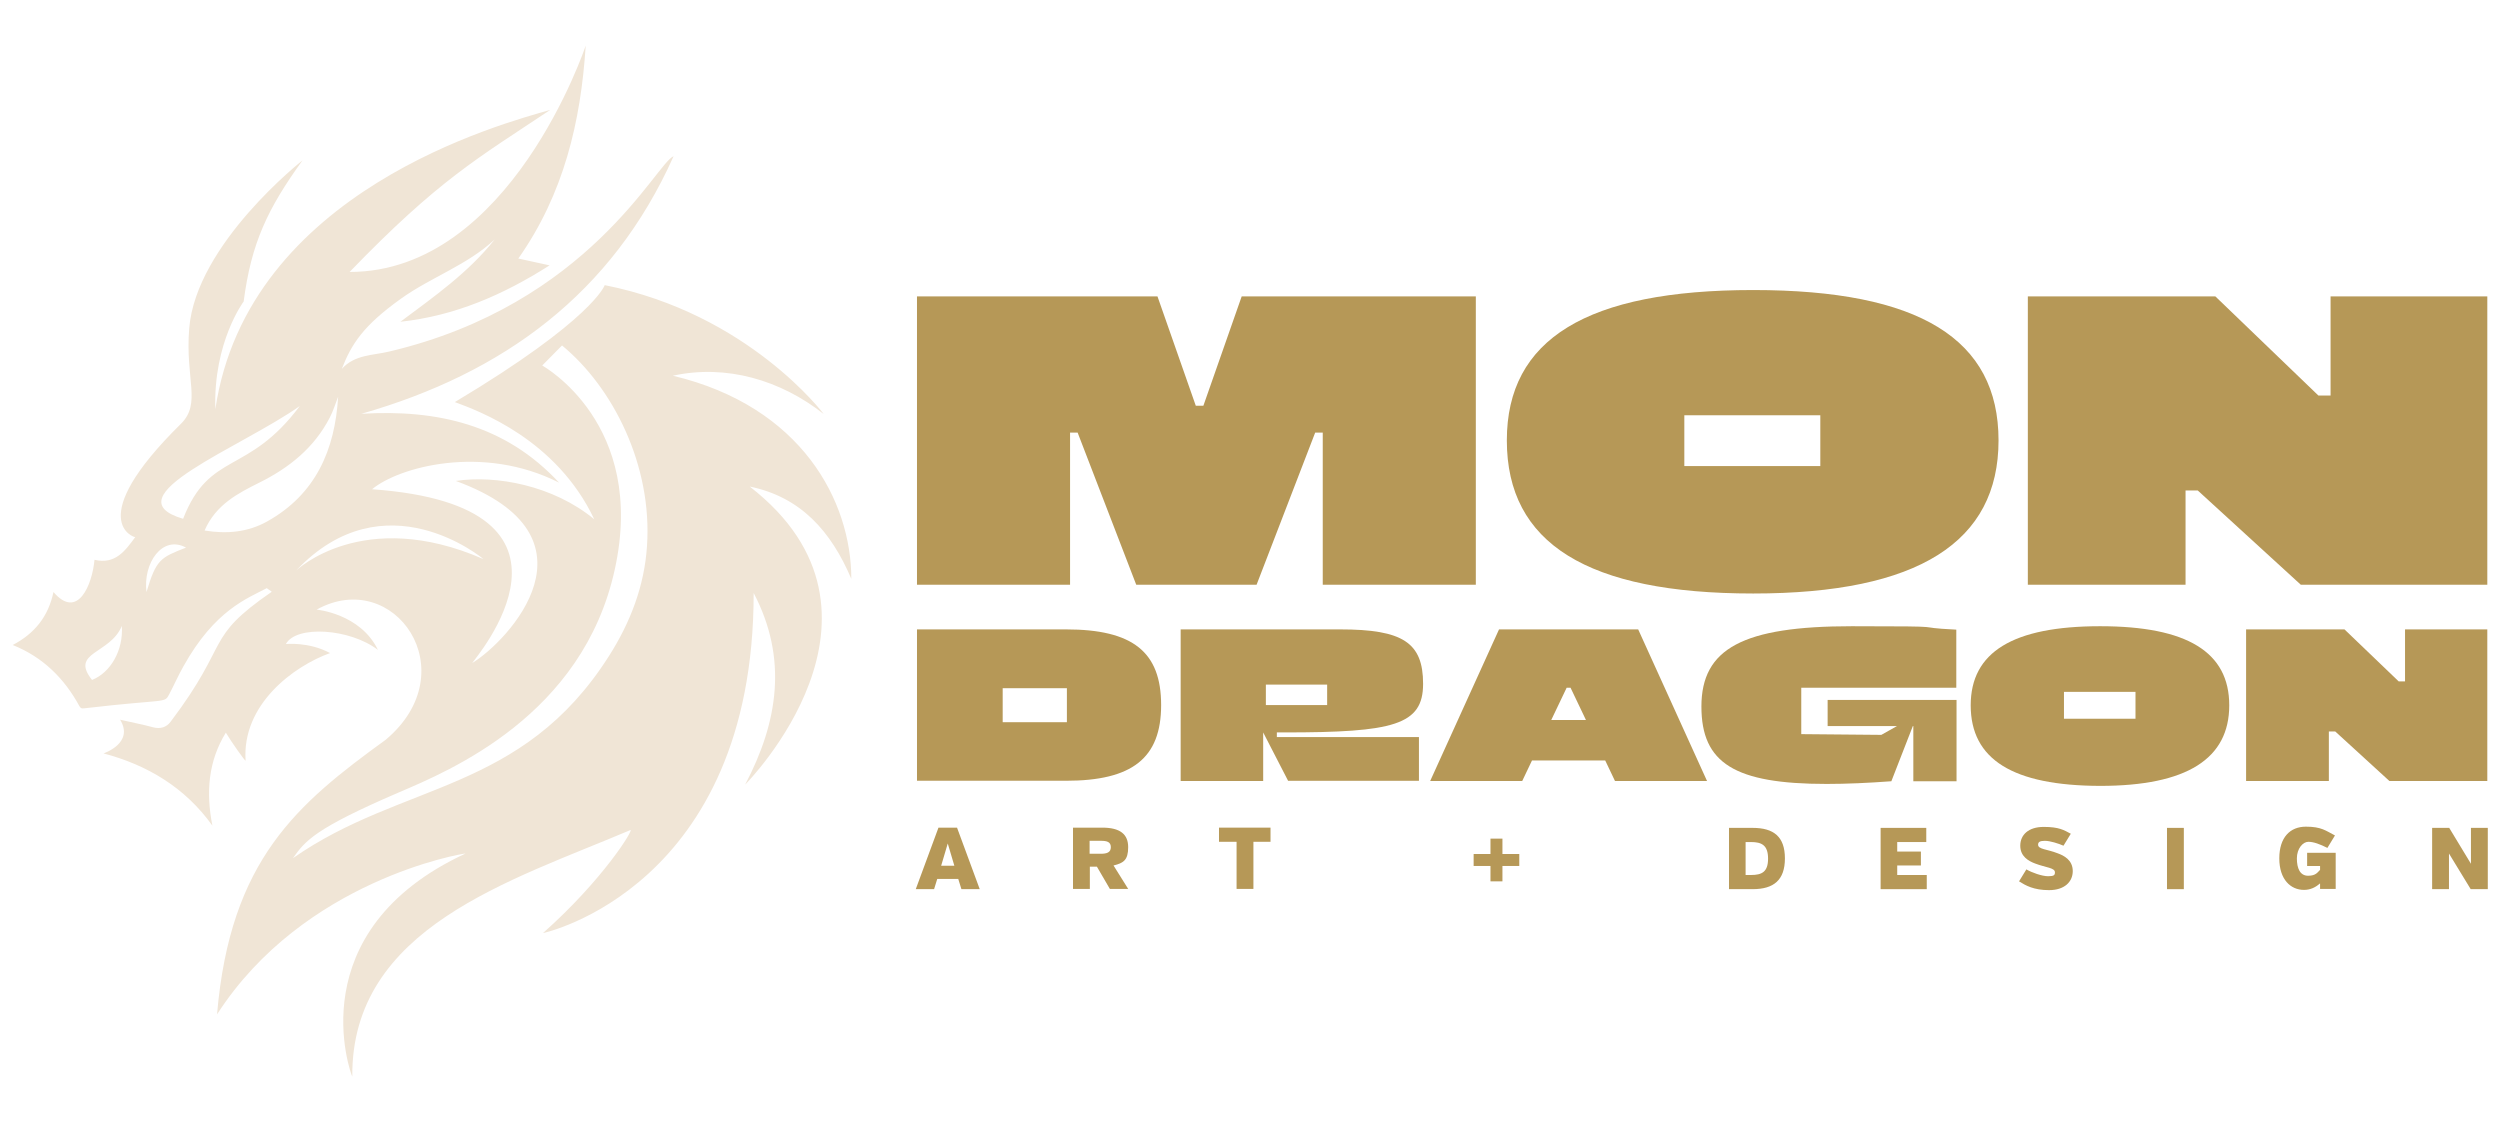 <?xml version="1.0" encoding="UTF-8"?>
<svg id="Layer_1" xmlns="http://www.w3.org/2000/svg" version="1.1" viewBox="0 0 1024 459.9">
  <!-- Generator: Adobe Illustrator 29.0.1, SVG Export Plug-In . SVG Version: 2.1.0 Build 192)  -->
  <defs>
    <style>
      .st0 {
        fill: #b69857;
      }

      .st1 {
        fill: #f0e5d6;
      }
    </style>
  </defs>
  <g>
    <path class="st0" d="M375.6,257.8h61c27.4,0,39,9.2,39,31s-11.9,31-39,31h-61v-62ZM437,295.8v-13.9h-26.3v13.9h26.3Z"/>
    <path class="st0" d="M483.6,257.8h65.3c25.7,0,34,5.4,34,22.3s-12.1,19.9-56.7,19.9h-3.2v1.9h58.2v17.9h-53.6l-10.2-19.8v19.9h-33.8v-62.1h0ZM543.6,288.8v-8.4h-25.1v8.4h25.1Z"/>
    <path class="st0" d="M614,257.8h57l28.2,62.1h-37.7l-4-8.4h-30l-4,8.4h-37.7l28.2-62.1ZM649.6,294.9l-6.3-13.2h-1.6l-6.3,13.2h14.2,0Z"/>
    <path class="st0" d="M696.9,289.4c0-23.8,17.1-32.9,61.6-32.9s22.4.4,42.8,1.4v23.8h-63.5v19l32.8.3,6.4-3.6h-28.4v-10.7h52.8v33.3h-17.7v-22.6h-.2l-8.8,22.6c-9.5.7-18.4,1.1-26.5,1.1-37.7,0-51.3-8.5-51.3-31.7h0Z"/>
    <path class="st0" d="M807.2,288.9c0-21.8,17.3-32.4,53-32.4s52.9,10.6,52.9,32.4-17.2,33-52.9,33c-35.7-.1-53-10.8-53-33ZM874.7,294.4v-11h-29.3v11h29.3Z"/>
    <path class="st0" d="M920,257.8h40.3l22.2,21.3h2.6v-21.3h33.7v62.1h-40.1l-22.2-20.3h-2.6v20.3h-33.9v-62.1Z"/>
    <path class="st0" d="M375.6,121.4h98.5l15.7,44.8h3.1l15.7-44.8h95.9v118.1h-62.7v-62.3h-3.1l-24,62.3h-49.3l-24-62.3h-3.1v62.3h-62.7v-118.1h0Z"/>
    <path class="st0" d="M617.2,180.4c0-41.5,32.8-61.6,100.9-61.6s100.5,20.1,100.5,61.6-32.7,62.7-100.5,62.7-100.9-20.5-100.9-62.7ZM745.6,190.9v-20.8h-55.7v20.8h55.7Z"/>
    <path class="st0" d="M830.7,121.4h76.7l42.2,40.6h5v-40.6h64.2v118.1h-76.4l-42.2-38.6h-5v38.6h-64.6v-118.1h0Z"/>
  </g>
  <path class="st1" d="M129.7,249.7s17.9,1.6,25.1,16.5c-11.5-8.8-33.5-10.2-37.7-2.4,0,0,9.4-1,18.1,3.7-14.8,5.3-36.2,21-34.6,44.1-.3.1-5.7-7.5-8.1-11.5-7.2,11.7-8.2,24.5-5.5,38.1-11.2-15.7-26.8-24.9-44.6-29.6,0,0,12.7-4.2,6.8-13.8,4.7,1.1,9.1,1.9,13.5,3.1,3,.8,5.5,0,7.2-2.3,24.9-32.9,13.4-33.9,41.4-53.2-.2-.3-1.8-1.2-2-1.5-7.9,4.2-21.3,8.9-34.2,32.1-2.1,3.7-3.8,7.6-5.8,11.4s-.9,1.8-33.6,5.6c-2.1.2-2.4.5-3.2-.8-6.1-11.2-14.8-20-27.3-25,9-4.7,14.6-11.7,16.7-21.7,9.9,11.6,15.9-3,16.8-13.2,8.5,2,12.5-3.6,16.7-9.3-.2.3-21.8-6.5,18.7-46.4,8.5-8.4,1.7-18.3,3.4-39.1,2.8-34.6,46.4-68.8,46.4-68.8-14.3,19.8-21,33.9-24.1,57.8,0,0-12.5,16.7-11.6,44.1,13.3-89.5,117.8-117,137.2-122.6-29.7,19.8-45.7,28.6-82.2,66.4,65.8,0,96.6-92.4,96.7-92.7-2,31.2-9,60.8-27.6,87.2l12.8,2.8c-19,12.1-38.8,20.7-61.1,23.1,13.8-10.3,27.8-20.1,38.6-33.7-11.2,10.5-26,15.4-38.3,24.2-15.7,11.2-20.4,18.8-24.3,28.8,5.3-5.9,12.8-5.5,19.4-7.1,81.9-19.3,109.4-77.3,116.5-80-25.2,56.3-69.8,88.9-127.9,105.5,31.1-1.9,59,4.5,81,28.2-31.3-15.9-65.7-6.4-76.6,2.7,96.7,6.9,41.8,69.7,41,71.2,14.5-8.8,55.5-51.8-6.7-74.6,16.3-2.5,39.9,1.8,56.7,15.7-15.5-32.8-47.4-44.4-57.1-48,56.7-33.9,61.4-47.9,61.4-47.9,58.9,11.7,89.7,52.8,89.7,52.8-17.6-13.9-39.9-20.5-61.8-15.7,52.9,12.6,73.1,51.5,73.1,83.2-8.3-19.5-20.7-33.5-41.6-37.8,67.4,52.3-1.7,121.9-1.9,122.1,13.6-25.8,17.5-51.8,3.5-78.5,0,120.6-86,139.3-86.3,139.3,24.7-21.9,37.5-42.9,35.8-42.2-48.9,20.8-114.4,39.9-113.9,101-.7-1.3-22.1-59.6,46.4-91.4-1.3,0-66.4,10.9-101.8,65.9,5.4-63.5,33-86.3,69.1-112.5,33.3-28,3.5-70.9-28.3-53.3h0ZM120,351.5c44.9-31.4,93.7-26.5,129.5-82.9,8.7-13.7,14.4-28.5,15.5-44.8,2.3-33.2-14-65.2-34.8-82.3l-8.1,8.2c.4.3,42.9,23.8,29.7,83.6-13.1,59.8-67.7,82.4-88.5,91.3-34.4,14.8-38.3,19.8-43.3,26.9h0ZM138.5,162.5c-1.1,2.8-2,5.8-3.4,8.5-6.4,12.4-16.6,20.6-28.9,26.7-8.4,4.2-17.8,8.9-22.4,19.6,9.1,1.5,17.7.7,25.6-3.7,19.9-11.1,27.8-29.3,29.1-51.1ZM75,212.5c10.9-27.9,26.4-17.6,47.8-46.2-23.8,16.9-78,37.3-47.8,46.2ZM121.3,233.7s27.3-26.3,76.7-4.7c-.3-.3-40.4-33.7-76.7,4.7ZM49.9,256.4c-4.8,11.6-21.4,10.6-12.2,22.1,7.6-3,12.9-12.2,12.2-22.1ZM60,242.5c4-13.4,5.7-14.1,16.2-18.2-9.7-5.3-17.7,6.4-16.2,18.2Z"/>
  <path class="st0" d="M392.5,360h-8.6l-1.3,4.2h-7.5l9.3-25.2h7.6l9.3,25.2h-7.5l-1.3-4.2ZM385.5,354.6h5.4l-2.7-9.1-2.7,9.1h0Z"/>
  <path class="st0" d="M449.3,355h-2.9v9.1h-6.9v-25.1h12c7.3,0,10.6,2.7,10.6,8s-1.9,6.5-6,7.5l6,9.6h-7.5l-5.3-9.1h0ZM451,344.4h-4.7v5.3h4.6c2.4,0,4.1-.5,4.1-2.7s-1.7-2.6-4-2.6h0Z"/>
  <path class="st0" d="M513.4,344.8v19.3h-6.9v-19.3h-7.2v-5.8h21.1v5.8h-7Z"/>
  <path class="st0" d="M615.4,343.5v6.3h6.9v4.9h-6.9v6.3h-4.9v-6.3h-6.9v-4.9h6.9v-6.3h4.9Z"/>
  <path class="st0" d="M717.9,364.2h-9.7v-25.1h9.7c8.6,0,13.2,3.6,13.2,12.5s-4.6,12.6-13.2,12.6ZM717.2,344.9h-2.2v13.5h2.2c4.4,0,7-1.2,7-6.7s-2.6-6.8-7-6.8Z"/>
  <path class="st0" d="M770.3,364.2v-25.1h18.7v5.8h-11.9v3.9h9.7v5.7h-9.7v3.9h12.1v5.8h-18.9,0Z"/>
  <path class="st0" d="M849,356.8c0,4.4-3.4,7.8-9.7,7.8s-9.6-1.9-12.3-3.6l3-4.9c2.2,1.3,6.4,2.8,8.9,2.8s2.8-.5,2.8-1.6c0-1.9-3.7-1.9-8.1-3.6-2.7-1-6.1-2.9-6.1-7.3s3.3-7.7,9.6-7.7,8.3,1.3,11.1,2.8l-3,4.9c-2-.9-5.5-2-7.6-2s-2.8.5-2.8,1.6c0,1.9,3.7,1.8,8,3.5,2.5.9,6.2,2.7,6.2,7.3h0Z"/>
  <path class="st0" d="M887.6,364.2v-25.1h6.9v25.1h-6.9Z"/>
  <path class="st0" d="M950.2,361.9c-1.8,1.6-3.9,2.6-6.5,2.6-5.4,0-10.1-4.2-10.1-12.9s4.5-13,10.9-13,8.2,1.7,11.9,3.6l-3.1,5.1c-3-1.5-5.6-2.5-7.8-2.5s-4.7,2.7-4.7,6.8,1.3,7.1,4.6,7.1,3.9-1.5,4.9-2.4v-1.6h-5.3v-5.4h11.7v14.8h-6.4v-2.2h-.1Z"/>
  <path class="st0" d="M1003.1,349.6v14.6h-6.9v-25.1h7l8.9,14.7v-14.7h6.9v25.1h-7l-8.9-14.6Z"/>
</svg>